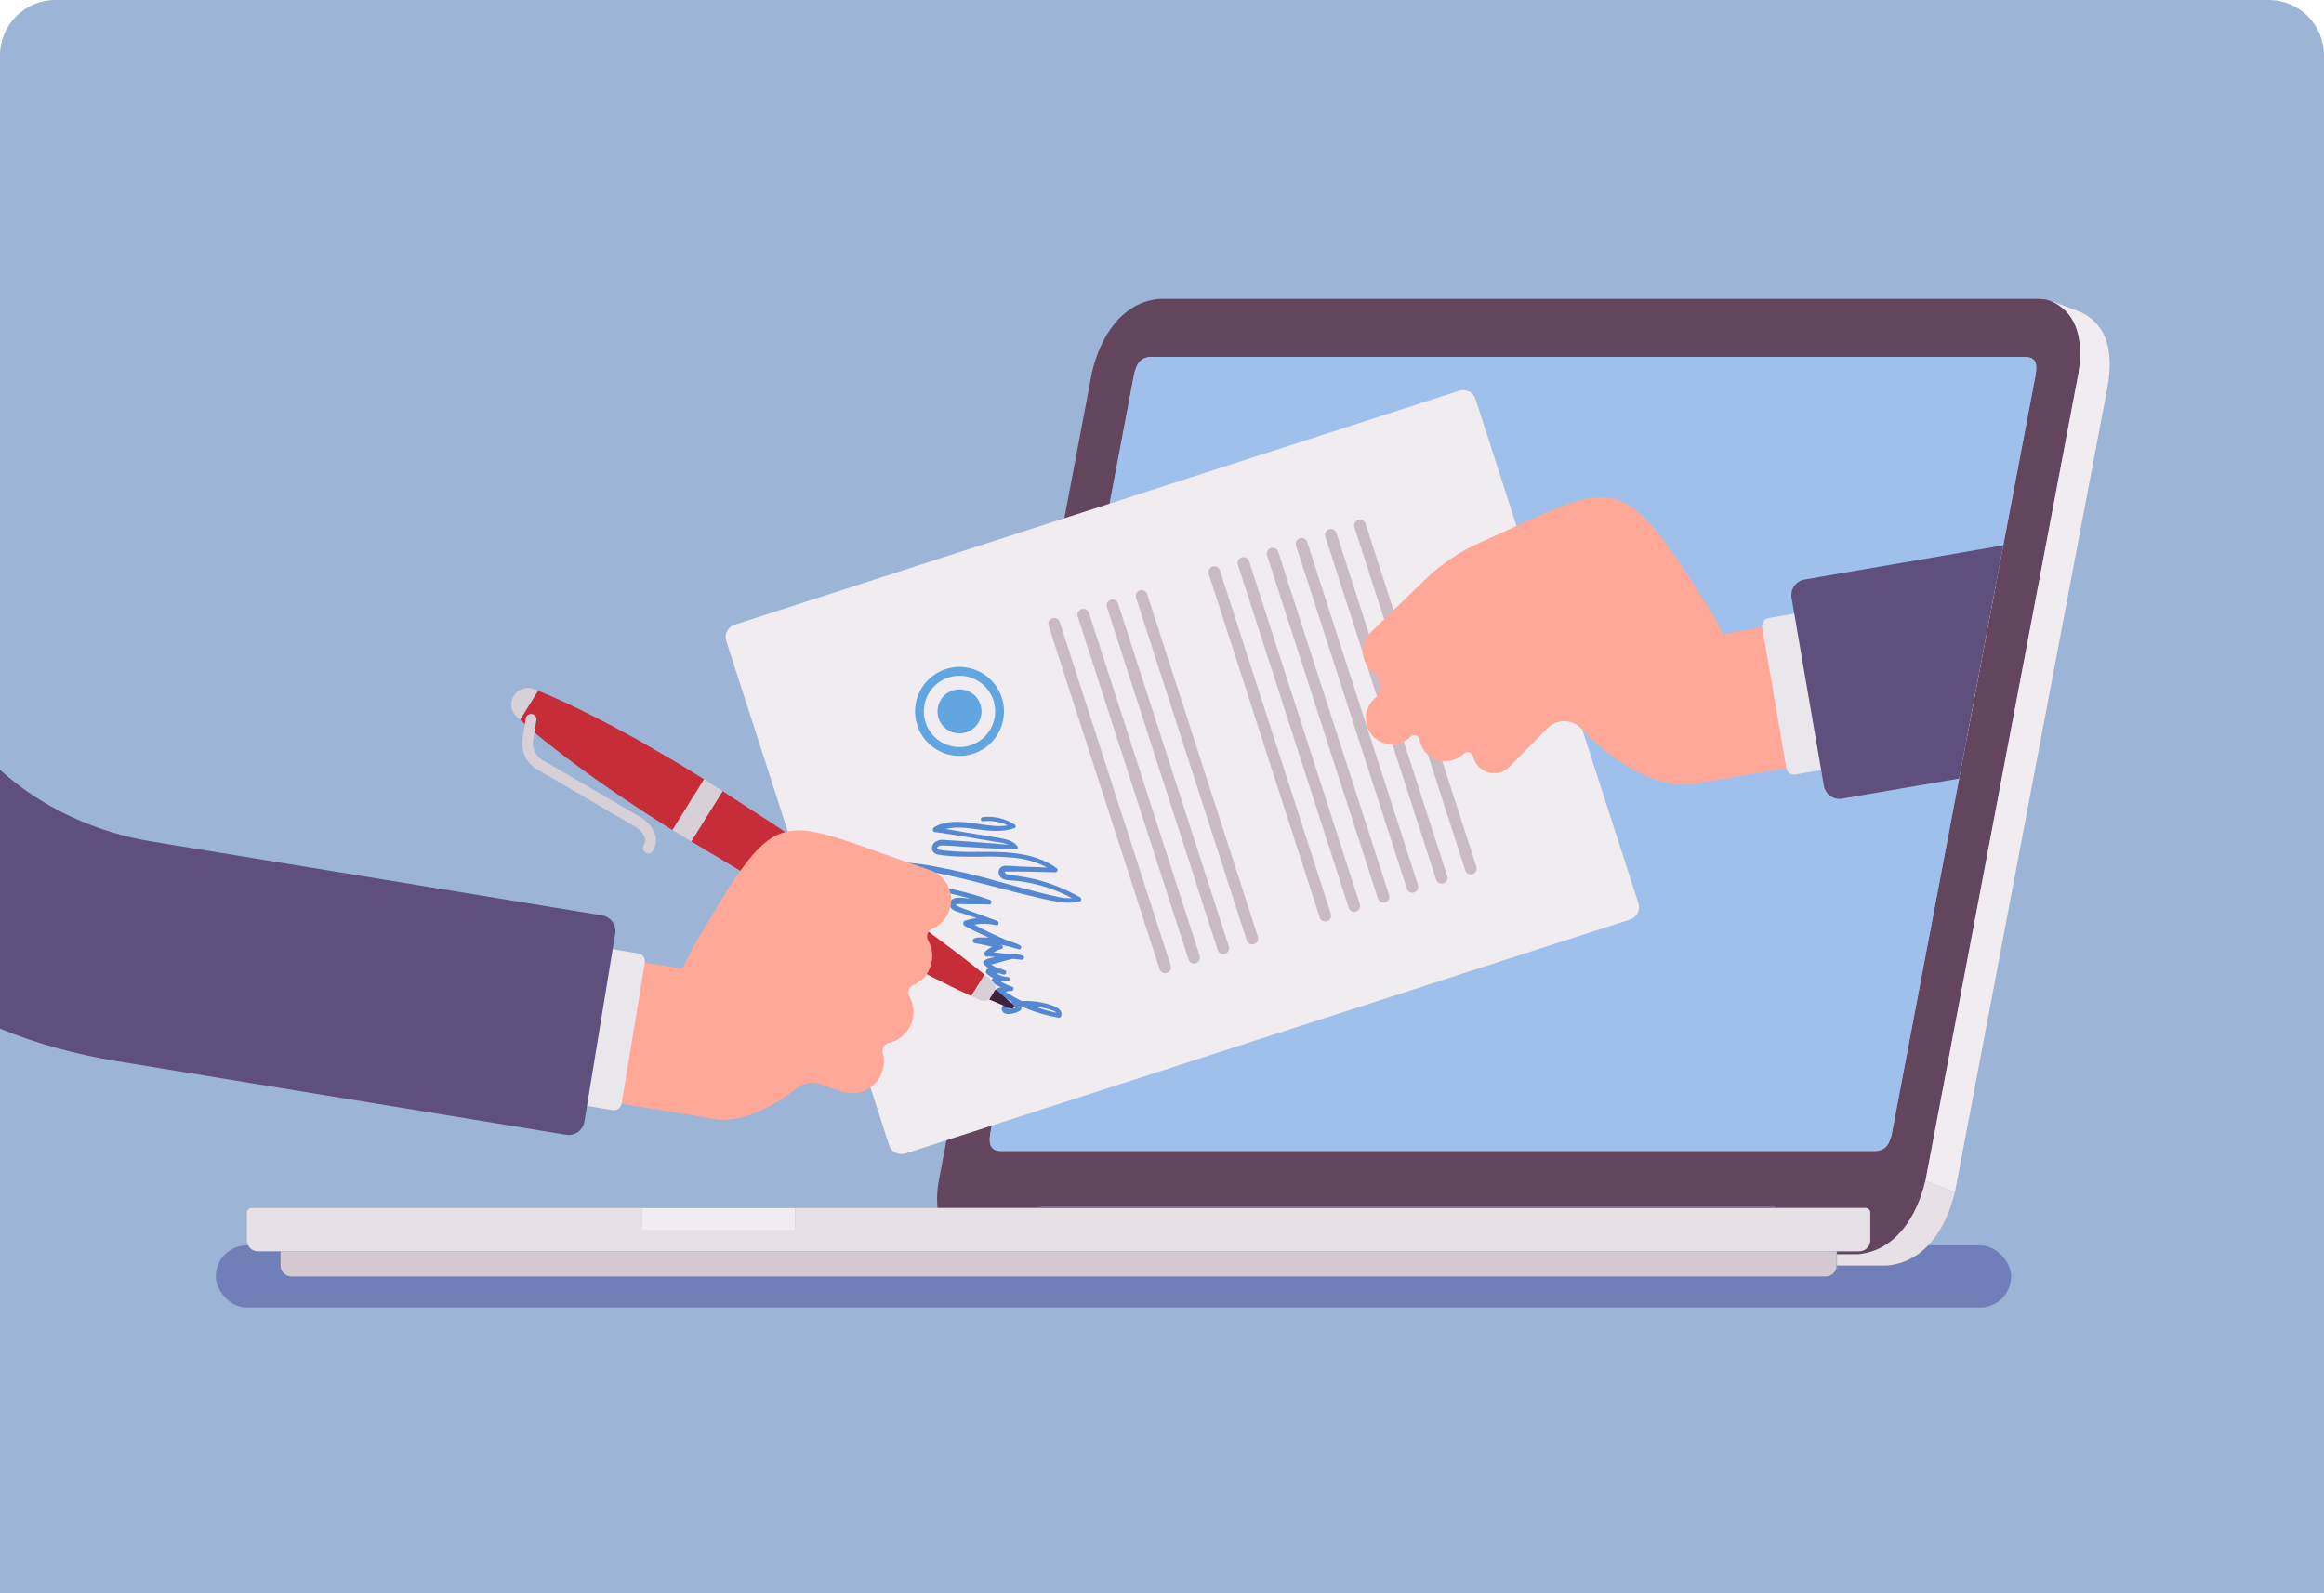 <?xml version="1.0" encoding="UTF-8"?>
<svg width="210px" height="144px" viewBox="0 0 210 144" version="1.1" xmlns="http://www.w3.org/2000/svg" xmlns:xlink="http://www.w3.org/1999/xlink">
    <title>4442336C-69CF-445F-9FCC-9CC330EBF19C</title>
    <g id="Services" stroke="none" stroke-width="1" fill="none" fill-rule="evenodd">
        <g transform="translate(-913, -1)" fill-rule="nonzero" id="Group">
            <g id="compare-letting" transform="translate(912, 0)">
                <g id="services-free-tenancy-agreements" transform="translate(1, 1)">
                    <path d="M5,0 L205,0 C207.761,-5.07265313e-16 210,2.239 210,5 L210,144 L210,144 L0,144 L0,5 C-3.38176876e-16,2.239 2.239,5.07265313e-16 5,0 Z" id="Rectangle" fill="#9CB4D6"></path>
                    <g id="AdobeStock_264173329-[Converted]" transform="translate(0, 26.25)">
                        <rect id="Rectangle" fill="#707FB8" x="19.502" y="86.307" width="162.229" height="5.614" rx="2.805"></rect>
                        <path d="M93.766,82.894 L93.944,82.844 L94.124,82.827 L160.559,82.827 L160.378,82.844 L160.202,82.894 L160.124,82.932 L168.59,82.932 C168.812,82.932 168.992,83.112 168.992,83.335 L168.992,85.852 C168.992,86.399 168.549,86.842 168.002,86.842 L165.997,86.842 L165.997,87.113 L167.885,87.113 C171.241,86.815 173.207,83.788 173.987,80.488 L187.834,7.393 C188.253,4.428 187.737,1.647 184.861,0.824 L184.231,0.768 L104.78,0.768 C101.408,1.063 99.462,4.078 98.675,7.393 L84.829,80.488 C84.688,81.21 84.644,81.948 84.697,82.682 L84.711,82.938 L93.69,82.938 L93.766,82.894 Z M89.476,76.223 L102.483,7.559 C102.692,6.673 103.02,6.09 103.909,6.008 L183.109,6.008 C183.994,6.09 184.072,6.68 183.948,7.559 L170.941,76.223 C170.731,77.123 170.436,77.691 169.515,77.771 L90.315,77.771 C89.452,77.698 89.352,77.098 89.476,76.227 L89.476,76.223 Z" id="Shape" fill="#64455E"></path>
                        <polygon id="Path" fill="#5C3E66" points="160.378 82.848 93.948 82.848 93.77 82.898 93.692 82.936 160.124 82.936 160.202 82.898"></polygon>
                        <path d="M188.117,2.001 L185.45,0.99 C187.897,2.234 188.211,4.705 187.831,7.391 L173.985,80.486 L176.654,81.497 L190.5,8.402 C190.882,5.691 190.54,3.233 188.117,2.001 Z" id="Path" fill="#F0ECEF"></path>
                        <path d="M167.878,87.111 L165.99,87.111 L165.99,87.174 C165.99,87.308 165.99,87.552 165.99,88.122 L170.538,88.122 C173.895,87.828 175.852,84.828 176.643,81.497 L173.975,80.486 C173.209,83.75 171.256,86.813 167.878,87.111 Z" id="Path" fill="#E7E0E5"></path>
                        <path d="M168.004,86.84 C168.551,86.84 168.994,86.397 168.994,85.85 L168.994,83.333 C168.994,83.11 168.814,82.93 168.592,82.93 L71.878,82.93 L71.878,84.881 L58.032,84.881 L58.032,82.93 L22.712,82.93 C22.605,82.929 22.502,82.971 22.426,83.047 C22.35,83.123 22.307,83.225 22.307,83.333 L22.307,85.85 C22.307,86.113 22.412,86.365 22.598,86.551 C22.784,86.737 23.036,86.841 23.299,86.84 L168.004,86.84 L168.004,86.84 Z" id="Path" fill="#E7E0E5"></path>
                        <rect id="Rectangle" fill="#F0ECEF" x="58.032" y="82.936" width="13.838" height="1.953"></rect>
                        <path d="M165.997,87.174 C165.992,87.062 165.981,86.951 165.963,86.84 L165.997,89.112 L165.997,88.122 C165.999,87.552 165.999,87.3 165.997,87.174 Z" id="Path" fill="#D5C9D1"></path>
                        <path d="M25.347,88.122 C25.347,88.385 25.451,88.637 25.638,88.823 C25.824,89.009 26.076,89.113 26.339,89.112 L164.973,89.112 C165.52,89.112 165.963,88.669 165.963,88.122 L165.963,86.84 L25.347,86.84 L25.347,88.122 Z" id="Path" fill="#D5C9D1"></path>
                        <path d="M183.109,6.012 L103.911,6.012 C103.013,6.094 102.694,6.68 102.485,7.561 L89.478,76.227 C89.354,77.091 89.452,77.696 90.317,77.775 L169.521,77.775 C170.438,77.696 170.734,77.127 170.948,76.227 L183.955,7.561 C184.08,6.684 184.003,6.094 183.109,6.012 Z" id="Path" fill="#9EC0EB"></path>
                        <path d="M180.31,26.803 L151.068,31.838 C147.604,32.493 145.305,35.805 145.902,39.28 C146.5,42.754 149.774,45.108 153.258,44.568 L177.745,40.359 L180.31,26.803 Z" id="Path" fill="#FFA898"></path>
                        <path d="M170.264,27.807 L172.695,41.954 L162.256,43.747 C162.067,43.783 161.871,43.741 161.714,43.631 C161.556,43.52 161.449,43.352 161.417,43.162 L159.229,30.43 C159.166,30.039 159.431,29.671 159.822,29.607 L170.264,27.807 Z" id="Path" fill="#E9E6EC"></path>
                        <path d="M181.024,23.039 L163.062,26.127 C162.28,26.262 161.755,27.004 161.889,27.787 L164.807,44.761 C164.941,45.541 165.683,46.066 166.464,45.931 L177.025,44.117 L181.024,23.039 Z" id="Path" fill="#5E4F7D"></path>
                        <path d="M131.859,9.065 C132.153,8.969 132.474,8.994 132.749,9.135 C133.025,9.275 133.233,9.52 133.328,9.814 L148.049,55.387 C148.247,55.999 147.912,56.656 147.3,56.855 L81.81,78.004 C81.197,78.202 80.539,77.866 80.341,77.253 L65.627,31.68 C65.531,31.386 65.556,31.066 65.696,30.791 C65.837,30.515 66.081,30.307 66.376,30.212 L131.859,9.065 Z" id="Path" fill="#F0ECEF"></path>
                        <path d="M94.762,30.319 L104.776,61.319 C104.827,61.507 104.977,61.652 105.167,61.695 C105.357,61.739 105.555,61.675 105.683,61.528 C105.812,61.382 105.849,61.177 105.78,60.994 L95.767,29.994 C95.716,29.806 95.565,29.661 95.376,29.617 C95.186,29.574 94.987,29.638 94.859,29.785 C94.731,29.931 94.694,30.136 94.762,30.319 L94.762,30.319 Z" id="Path" fill="#CABAC4"></path>
                        <path d="M97.724,28.804 C97.447,28.894 97.295,29.192 97.385,29.469 L107.398,60.47 C107.456,60.65 107.606,60.785 107.79,60.824 C107.975,60.864 108.167,60.802 108.294,60.662 C108.421,60.522 108.463,60.324 108.405,60.145 L98.4,29.144 C98.357,29.008 98.261,28.896 98.134,28.832 C98.007,28.768 97.859,28.758 97.724,28.804 Z" id="Path" fill="#CABAC4"></path>
                        <path d="M100.364,27.954 C100.23,27.997 100.119,28.091 100.055,28.216 C99.992,28.341 99.98,28.486 100.024,28.619 L110.037,59.62 C110.095,59.799 110.244,59.934 110.429,59.973 C110.613,60.012 110.804,59.95 110.93,59.81 C111.056,59.671 111.098,59.474 111.04,59.295 L101.029,28.294 C100.986,28.161 100.892,28.05 100.767,27.986 C100.642,27.922 100.497,27.911 100.364,27.954 L100.364,27.954 Z" id="Path" fill="#CABAC4"></path>
                        <path d="M102.994,27.105 C102.861,27.147 102.75,27.242 102.686,27.367 C102.622,27.491 102.611,27.636 102.655,27.77 L112.668,58.768 C112.767,59.033 113.057,59.172 113.325,59.085 C113.594,58.998 113.747,58.716 113.673,58.443 L103.659,27.445 C103.617,27.311 103.522,27.2 103.398,27.136 C103.273,27.073 103.128,27.061 102.994,27.105 Z" id="Path" fill="#CABAC4"></path>
                        <path d="M109.231,25.645 L119.245,56.645 C119.294,56.835 119.444,56.982 119.635,57.027 C119.826,57.073 120.026,57.008 120.155,56.86 C120.284,56.712 120.32,56.505 120.25,56.322 L110.236,25.321 C110.187,25.131 110.037,24.984 109.846,24.939 C109.655,24.894 109.455,24.959 109.326,25.106 C109.197,25.254 109.161,25.462 109.231,25.645 L109.231,25.645 Z" id="Path" fill="#CABAC4"></path>
                        <path d="M112.2,24.13 C111.923,24.22 111.771,24.517 111.86,24.795 L121.873,55.796 C121.931,55.975 122.08,56.109 122.264,56.149 C122.448,56.189 122.639,56.127 122.765,55.988 C122.892,55.848 122.934,55.652 122.876,55.473 L112.867,24.472 C112.777,24.193 112.479,24.04 112.2,24.13 Z" id="Path" fill="#CABAC4"></path>
                        <path d="M114.833,23.28 C114.699,23.323 114.588,23.417 114.525,23.542 C114.461,23.667 114.449,23.812 114.493,23.945 L124.506,54.946 C124.558,55.134 124.708,55.278 124.898,55.322 C125.088,55.366 125.286,55.301 125.414,55.155 C125.542,55.008 125.58,54.803 125.511,54.621 L115.498,23.62 C115.408,23.343 115.11,23.191 114.833,23.28 L114.833,23.28 Z" id="Path" fill="#CABAC4"></path>
                        <path d="M117.124,23.104 L127.137,54.096 C127.238,54.357 127.525,54.495 127.792,54.409 C128.059,54.323 128.212,54.044 128.142,53.773 L118.129,22.773 C118.08,22.583 117.929,22.435 117.738,22.39 C117.547,22.345 117.347,22.41 117.218,22.557 C117.089,22.705 117.053,22.913 117.124,23.096 L117.124,23.104 Z" id="Path" fill="#CABAC4"></path>
                        <path d="M120.094,21.581 C119.961,21.624 119.851,21.719 119.787,21.843 C119.724,21.968 119.713,22.113 119.757,22.246 L129.768,53.247 C129.857,53.524 130.154,53.676 130.431,53.587 C130.708,53.497 130.86,53.2 130.771,52.924 L120.759,21.923 C120.717,21.789 120.622,21.678 120.498,21.614 C120.373,21.55 120.228,21.538 120.094,21.581 Z" id="Path" fill="#CABAC4"></path>
                        <path d="M122.725,20.731 C122.592,20.774 122.481,20.868 122.417,20.993 C122.353,21.118 122.342,21.263 122.385,21.396 L132.399,52.397 C132.45,52.585 132.6,52.729 132.79,52.773 C132.98,52.817 133.178,52.752 133.307,52.606 C133.435,52.459 133.472,52.254 133.403,52.072 L123.39,21.071 C123.347,20.938 123.253,20.827 123.128,20.763 C123.004,20.699 122.858,20.688 122.725,20.731 Z" id="Path" fill="#CABAC4"></path>
                        <path d="M85.466,34.223 C87.013,33.723 88.709,34.204 89.763,35.442 C90.817,36.68 91.022,38.431 90.281,39.878 C89.541,41.326 88.001,42.185 86.38,42.054 C84.76,41.924 83.377,40.83 82.878,39.283 C82.199,37.171 83.357,34.908 85.466,34.223 L85.466,34.223 Z M85.712,34.978 C84.017,35.525 83.087,37.342 83.634,39.037 C84.181,40.732 85.998,41.662 87.692,41.115 C89.387,40.569 90.318,38.752 89.771,37.057 C89.223,35.363 87.407,34.433 85.712,34.976 L85.712,34.978 Z" id="Shape" fill="#61A5E1"></path>
                        <path d="M86.092,36.153 C87.137,35.816 88.257,36.39 88.595,37.435 C88.932,38.48 88.359,39.601 87.314,39.938 C86.269,40.276 85.148,39.703 84.81,38.658 C84.473,37.612 85.046,36.491 86.092,36.153 L86.092,36.153 Z" id="Path" fill="#61A5E1"></path>
                        <path d="M92.773,64.911 C93.702,65.283 94.667,65.559 95.652,65.733 C95.755,65.75 95.854,65.688 95.885,65.589 C96.082,64.972 95.337,64.712 95.02,64.6 C94.487,64.417 93.933,64.298 93.371,64.246 C93.023,64.212 92.672,64.204 92.322,64.223 C92.083,64.107 91.855,63.988 91.641,63.866 C91.427,63.745 91.236,63.631 91.041,63.507 C90.982,63.47 90.925,63.43 90.869,63.39 C91.04,63.339 91.218,63.312 91.397,63.31 C91.493,63.312 91.575,63.242 91.588,63.147 C91.603,63.045 91.542,62.947 91.443,62.916 C91.09,62.808 90.751,62.657 90.434,62.467 C90.563,62.44 90.695,62.425 90.827,62.425 L91.055,62.44 C91.157,62.443 91.243,62.365 91.248,62.263 C91.261,62.163 91.191,62.07 91.091,62.054 C90.971,62.034 90.85,62.02 90.728,62.014 C90.479,61.959 90.24,61.863 90.023,61.728 C90.118,61.72 90.213,61.72 90.308,61.728 C90.434,61.768 90.564,61.802 90.69,61.831 C90.792,61.848 90.89,61.788 90.923,61.691 C90.956,61.596 90.91,61.492 90.818,61.454 C90.616,61.364 90.405,61.297 90.189,61.254 C89.97,61.162 89.76,61.052 89.559,60.925 L89.742,60.879 L89.874,60.845 C90.132,60.78 90.392,60.707 90.642,60.635 L90.835,60.581 C91.065,60.51 91.299,60.455 91.536,60.415 L92.31,60.491 C92.416,60.5 92.512,60.429 92.534,60.325 C92.551,60.23 92.492,60.138 92.398,60.115 L92.398,60.115 C92.09,60.009 91.763,59.972 91.439,60.006 L90.791,59.937 L90.017,59.851 C89.948,59.851 89.876,59.836 89.807,59.832 L89.786,59.832 L89.855,59.788 C90.051,59.669 90.263,59.581 90.485,59.526 C90.564,59.506 90.621,59.434 90.621,59.352 C90.62,59.262 90.563,59.183 90.478,59.154 L90.346,59.114 C90.852,59.212 91.352,59.336 91.844,59.486 L92.054,59.545 C92.141,59.565 92.231,59.519 92.264,59.435 C92.303,59.345 92.266,59.239 92.178,59.194 C91.863,59.035 91.534,58.908 91.194,58.814 C90.112,58.377 89.057,57.879 88.032,57.321 C88.686,57.205 89.357,57.218 90.006,57.361 C90.105,57.386 90.205,57.328 90.233,57.231 C90.26,57.126 90.204,57.018 90.103,56.981 C89.692,56.834 89.28,56.684 88.869,56.53 L87.936,56.188 L87.363,55.978 L87.141,55.894 C86.925,55.821 86.715,55.734 86.511,55.632 C86.396,55.569 86.362,55.523 86.362,55.512 C86.428,55.482 86.5,55.466 86.572,55.466 C86.768,55.454 86.964,55.454 87.159,55.466 C87.256,55.466 87.352,55.477 87.449,55.477 C87.659,55.477 87.879,55.477 88.093,55.477 C88.523,55.477 88.953,55.477 89.381,55.498 C89.486,55.499 89.575,55.423 89.591,55.319 C89.608,55.224 89.558,55.13 89.469,55.091 C87.451,54.354 85.307,53.937 83.457,53.601 L82.477,53.427 C81.78,53.303 81.059,53.175 80.352,53.039 C79.798,52.932 79.303,52.829 78.845,52.724 L78.68,52.687 C78.503,52.649 78.321,52.609 78.147,52.559 C78.01,52.519 77.899,52.439 77.891,52.391 C77.883,52.342 77.91,52.342 77.95,52.313 C78.088,52.233 78.245,52.192 78.405,52.196 C78.652,52.181 78.919,52.173 79.221,52.17 C79.779,52.17 80.291,52.17 80.786,52.191 C81.861,52.241 82.931,52.356 83.992,52.538 C85.903,52.854 87.808,53.356 89.656,53.84 L90.392,54.035 C91.395,54.298 92.717,54.638 94.053,54.942 C94.586,55.061 95.215,55.198 95.836,55.284 C96.411,55.382 97.001,55.361 97.567,55.221 C97.641,55.201 97.696,55.138 97.706,55.061 C97.717,54.977 97.678,54.895 97.605,54.852 C96.277,54.091 94.846,53.526 93.357,53.173 C92.887,53.064 92.406,52.993 91.941,52.921 C91.678,52.884 91.414,52.844 91.15,52.798 C91.02,52.793 90.898,52.735 90.812,52.638 C90.785,52.592 90.778,52.559 90.785,52.544 C90.791,52.529 90.9,52.521 90.94,52.521 L90.984,52.521 C91.439,52.521 91.884,52.521 92.329,52.521 L95.364,52.588 C95.451,52.585 95.527,52.528 95.555,52.445 C95.587,52.365 95.56,52.273 95.49,52.223 C93.682,50.914 91.385,50.738 89.171,50.742 L88.531,50.742 C87.492,50.773 86.452,50.736 85.418,50.631 C85.271,50.612 85.124,50.591 84.978,50.566 L84.929,50.566 C84.837,50.553 84.699,50.532 84.678,50.465 L84.678,50.465 C84.669,50.373 84.714,50.284 84.793,50.236 C84.932,50.17 85.087,50.145 85.24,50.165 C85.683,50.175 86.136,50.209 86.572,50.242 L87.201,50.287 C88.313,50.358 89.442,50.414 90.535,50.469 L91.779,50.532 C91.851,50.535 91.918,50.494 91.949,50.429 C91.983,50.365 91.976,50.287 91.932,50.23 C91.582,49.794 91.055,49.638 90.636,49.552 C90.216,49.466 89.725,49.387 89.278,49.315 L88.691,49.219 C88.341,49.158 87.99,49.101 87.642,49.045 C86.92,48.927 86.173,48.805 85.445,48.665 C86.362,48.455 87.319,48.562 88.16,48.682 C89.366,48.854 90.541,48.977 91.645,48.608 C91.713,48.586 91.762,48.526 91.771,48.455 C91.78,48.38 91.745,48.306 91.68,48.266 C90.824,47.719 89.805,47.485 88.796,47.603 C88.692,47.615 88.617,47.709 88.628,47.813 C88.632,47.861 88.656,47.905 88.693,47.936 C88.731,47.966 88.779,47.979 88.827,47.973 C89.594,47.889 90.369,48.02 91.066,48.352 C90.227,48.493 89.354,48.352 88.506,48.231 C88.32,48.201 88.133,48.172 87.946,48.147 C86.713,47.977 85.429,47.903 84.407,48.518 C84.321,48.573 84.279,48.677 84.304,48.776 C84.317,48.873 84.396,48.948 84.493,48.956 C85.471,49.072 86.461,49.242 87.417,49.405 C87.745,49.462 88.07,49.519 88.397,49.571 L90.319,49.89 C90.602,49.927 90.879,49.997 91.145,50.1 L90.501,50.047 C89.509,49.963 88.481,49.88 87.47,49.81 L86.765,49.76 C86.289,49.724 85.813,49.691 85.336,49.663 C85.019,49.615 84.695,49.7 84.443,49.898 C84.254,50.068 84.174,50.327 84.233,50.574 C84.326,50.817 84.554,50.982 84.814,50.994 C85.097,51.044 85.401,51.08 85.798,51.115 C86.507,51.176 87.216,51.182 87.753,51.18 L88.561,51.18 C89.566,51.149 90.572,51.179 91.573,51.27 C92.636,51.36 93.67,51.66 94.615,52.154 L92.354,52.074 C92.144,52.074 91.949,52.053 91.748,52.04 C91.458,52.021 91.156,52 90.86,52 C90.663,51.993 90.473,52.078 90.346,52.229 C90.238,52.373 90.204,52.56 90.254,52.733 C90.313,52.966 90.506,53.251 91.093,53.301 L91.414,53.328 C91.71,53.354 92.016,53.377 92.316,53.419 C93.151,53.543 93.973,53.742 94.773,54.012 C95.5,54.264 96.207,54.572 96.885,54.935 C96.494,54.95 96.103,54.916 95.721,54.833 C95.272,54.747 94.817,54.635 94.378,54.526 L94.062,54.451 C92.973,54.187 91.897,53.889 90.705,53.557 C88.529,52.917 86.32,52.394 84.088,51.99 C83.011,51.806 81.924,51.687 80.832,51.633 C80.283,51.604 79.732,51.604 79.183,51.633 L78.95,51.644 C78.556,51.634 78.164,51.705 77.799,51.854 C77.603,51.944 77.464,52.124 77.427,52.336 C77.417,52.406 77.422,52.478 77.444,52.546 C77.476,52.637 77.531,52.718 77.603,52.781 C77.767,52.905 77.96,52.987 78.164,53.018 L78.21,53.028 C78.483,53.094 78.755,53.154 79.03,53.213 C80.136,53.452 81.3,53.656 82.234,53.817 L82.269,53.817 C84.09,54.101 85.894,54.48 87.676,54.952 L87.059,54.91 L86.918,54.9 C86.648,54.851 86.37,54.883 86.119,54.992 C85.989,55.056 85.891,55.169 85.844,55.306 C85.798,55.443 85.809,55.593 85.873,55.722 C86.016,56.001 86.335,56.1 86.593,56.18 L86.677,56.205 C87.046,56.322 87.413,56.446 87.77,56.57 L88.271,56.742 C87.915,56.772 87.563,56.842 87.222,56.952 C87.122,56.985 87.051,57.075 87.042,57.18 C87.03,57.288 87.085,57.393 87.18,57.445 C87.852,57.805 88.569,58.149 89.362,58.494 L89.064,58.481 C88.892,58.481 88.714,58.481 88.54,58.481 L88.494,58.481 C88.317,58.47 88.141,58.51 87.986,58.596 C87.939,58.627 87.907,58.676 87.896,58.731 C87.886,58.787 87.897,58.844 87.929,58.89 C87.955,58.942 88.004,58.979 88.062,58.989 L88.129,59.001 C88.638,59.1 89.163,59.198 89.677,59.322 C89.412,59.422 89.177,59.586 88.991,59.798 C88.928,59.882 88.919,59.994 88.97,60.086 C89.014,60.168 89.104,60.214 89.197,60.201 C89.383,60.19 89.569,60.202 89.752,60.237 C89.811,60.237 89.868,60.254 89.924,60.258 L89.924,60.258 L89.734,60.296 C89.455,60.329 89.186,60.417 88.943,60.556 C88.878,60.6 88.841,60.675 88.844,60.753 C88.844,60.817 88.871,60.878 88.92,60.921 C88.927,60.933 88.936,60.943 88.947,60.952 C89.077,61.073 89.217,61.183 89.366,61.28 C89.337,61.28 89.31,61.294 89.283,61.305 C89.188,61.336 89.117,61.414 89.096,61.512 C89.076,61.609 89.108,61.71 89.182,61.777 C89.354,61.927 89.547,62.052 89.755,62.148 C89.673,62.188 89.617,62.267 89.606,62.358 C89.596,62.439 89.631,62.52 89.698,62.568 C89.932,62.731 90.182,62.871 90.443,62.987 C90.357,63.004 90.275,63.023 90.195,63.044 C90.099,63.074 90.026,63.154 90.005,63.252 C89.984,63.351 90.018,63.454 90.094,63.52 C90.244,63.634 90.403,63.734 90.571,63.82 C90.631,63.852 90.69,63.885 90.747,63.919 C90.957,64.04 91.177,64.16 91.397,64.273 L91.471,64.311 C91.152,64.357 90.728,64.447 90.573,64.705 C90.504,64.826 90.497,64.973 90.554,65.1 C90.682,65.438 91.114,65.4 91.276,65.385 C91.605,65.357 91.924,65.251 92.205,65.077 C92.295,65.019 92.322,64.899 92.266,64.808 C92.247,64.772 92.218,64.743 92.182,64.724 L92.314,64.712 C92.467,64.783 92.62,64.852 92.773,64.911 Z M94.33,64.848 C94.577,64.903 94.82,64.973 95.058,65.058 C95.216,65.096 95.361,65.176 95.478,65.289 C94.81,65.149 94.154,64.96 93.514,64.724 C93.788,64.749 94.061,64.792 94.33,64.852 L94.33,64.848 Z M91.25,64.938 L91.221,64.938 C91.17,64.942 91.119,64.942 91.068,64.938 C91.136,64.913 91.206,64.893 91.278,64.88 L91.336,64.867 C91.536,64.819 91.743,64.779 91.953,64.749 C91.732,64.854 91.494,64.918 91.25,64.938 L91.25,64.938 Z" id="Shape" fill="#5488D2"></path>
                        <path d="M133.611,22.846 C131.824,23.648 130.192,24.757 128.786,26.121 L123.866,30.894 C123.412,31.331 123.152,31.931 123.142,32.561 C123.133,33.192 123.375,33.8 123.816,34.25 C123.909,34.347 124.011,34.436 124.12,34.514 C124.479,34.779 124.703,35.187 124.734,35.631 C124.765,36.075 124.6,36.511 124.282,36.822 L124.179,36.923 C123.548,37.507 123.282,38.387 123.486,39.222 C123.689,40.058 124.329,40.717 125.158,40.946 C125.987,41.174 126.875,40.935 127.477,40.321 C127.601,40.198 127.784,40.154 127.95,40.209 C128.117,40.263 128.239,40.406 128.266,40.58 C128.344,41.048 128.564,41.481 128.895,41.821 C129.808,42.761 131.31,42.785 132.252,41.874 C132.387,41.743 132.583,41.695 132.763,41.748 C132.944,41.801 133.082,41.948 133.124,42.132 C133.282,42.821 133.804,43.37 134.484,43.562 C135.165,43.754 135.896,43.56 136.391,43.055 L139.819,39.573 C140.226,39.159 140.784,38.928 141.364,38.935 C141.944,38.941 142.497,39.183 142.894,39.606 C146.826,43.76 151.586,45.719 154.689,44.089 C158.618,42.027 158.406,34.995 154.213,28.384 C146.186,15.738 146.096,17.245 133.611,22.846 Z" id="Path" fill="#FFA898"></path>
                        <g id="Group" transform="translate(0, 35.901)">
                            <path d="M69.579,12.136 C70.859,12.976 72.128,13.834 73.383,14.654 C74.637,15.474 75.866,16.332 77.039,17.152 C78.212,17.973 79.368,18.762 80.431,19.534 C81.495,20.306 82.515,21.038 83.446,21.715 C85.297,23.073 86.836,24.233 87.892,25.072 C88.341,25.424 88.697,25.72 88.968,25.938 L87.764,27.871 C87.447,27.722 87.027,27.531 86.505,27.281 C85.297,26.696 83.568,25.825 81.541,24.764 C80.524,24.224 79.42,23.631 78.258,23.014 C77.096,22.397 75.887,21.703 74.629,21.013 C73.37,20.322 72.082,19.578 70.779,18.824 C69.476,18.071 68.159,17.297 66.835,16.517 C65.366,15.623 63.898,14.752 62.455,13.89 L65.287,9.352 C66.703,10.267 68.131,11.207 69.579,12.136 Z" id="Path" fill="#C62D38"></path>
                            <path d="M91.523,28.626 C91.623,28.688 91.653,28.819 91.591,28.919 C91.529,29.018 91.398,29.049 91.299,28.987 L89.371,28.179 L89.952,27.248 L91.523,28.626 Z" id="Path" fill="#412139"></path>
                            <polygon id="Path" fill="#D8D0D7" points="65.295 9.355 62.463 13.892 60.755 12.864 63.621 8.272"></polygon>
                            <path d="M46.657,2.603 C46.148,2.112 46.051,1.332 46.426,0.731 C46.801,0.131 47.545,-0.125 48.21,0.117 C48.21,0.117 48.355,0.172 48.629,0.285 L46.993,2.91 L46.657,2.603 Z" id="Path" fill="#D8D0D7"></path>
                            <path d="M58.171,14.222 C58.319,13.98 58.335,13.679 58.213,13.422 C58.039,13.069 57.762,12.777 57.42,12.583 L48.524,7.38 C47.557,6.814 47.035,5.712 47.209,4.605 L47.419,3.3 L47.499,2.788 C47.543,2.52 47.795,2.339 48.063,2.383 C48.331,2.427 48.512,2.68 48.468,2.948 L48.285,4.045 L48.172,4.764 C48.058,5.471 48.392,6.176 49.011,6.535 L57.913,11.729 C58.413,12.03 58.819,12.467 59.083,12.988 C59.36,13.55 59.329,14.214 59.003,14.748 C58.859,14.98 58.554,15.051 58.323,14.907 C58.091,14.762 58.02,14.458 58.164,14.226 L58.171,14.222 Z" id="Path" fill="#D8D0D7"></path>
                            <path d="M48.069,2.379 C47.941,2.357 47.809,2.388 47.703,2.464 C47.597,2.54 47.525,2.655 47.505,2.784 L47.425,3.296 C47.255,3.143 47.108,3.015 46.995,2.91 L48.631,0.285 C48.971,0.413 49.496,0.634 50.178,0.938 C51.42,1.485 53.15,2.327 55.192,3.397 C56.19,3.948 57.31,4.515 58.439,5.184 C59.568,5.853 60.789,6.529 62.006,7.282 C62.538,7.601 63.073,7.934 63.617,8.274 L60.751,12.866 C60.208,12.527 59.673,12.193 59.152,11.855 C57.94,11.087 56.79,10.299 55.699,9.569 C54.608,8.838 53.601,8.1 52.668,7.435 C50.826,6.084 49.328,4.917 48.287,4.043 L48.47,2.945 C48.514,2.679 48.336,2.426 48.069,2.379 Z" id="Path" fill="#C62D38"></path>
                            <path d="M89.962,27.248 L89.962,27.248 L89.381,28.179 L89.381,28.179 C89.086,28.33 88.737,28.335 88.437,28.192 C88.437,28.192 88.204,28.083 87.774,27.873 L88.978,25.941 C89.358,26.234 89.557,26.396 89.557,26.396 C89.823,26.597 89.974,26.915 89.962,27.248 Z" id="Path" fill="#D8D0D7"></path>
                            <path d="M70.646,28.797 C69.647,27.405 68.135,26.468 66.445,26.19 L13.158,17.455 C8.429,16.693 3.78,14.807 0,12.011 C0,16.693 0,19.344 0,26.929 C3.425,28.488 7.286,29.6 11.066,30.21 L64.353,38.945 C66.045,39.223 67.777,38.817 69.169,37.816 C70.561,36.816 71.498,35.303 71.773,33.61 C72.051,31.92 71.645,30.188 70.646,28.797 Z" id="Path" fill="#FFA898"></path>
                            <path d="M47.22,22.313 L44.897,36.478 L55.347,38.182 C55.535,38.213 55.727,38.168 55.882,38.057 C56.036,37.946 56.14,37.778 56.171,37.59 L58.269,24.843 C58.3,24.656 58.255,24.463 58.144,24.309 C58.033,24.154 57.865,24.05 57.678,24.019 L47.22,22.313 Z" id="Path" fill="#E9E6EC"></path>
                            <path d="M10.487,33.745 C6.935,33.162 3.272,32.174 0,30.817 C0,18.251 0,15.93 0,7.428 C3.726,10.825 8.682,13.099 13.737,13.913 L54.409,20.583 C54.785,20.644 55.12,20.853 55.342,21.162 C55.564,21.471 55.654,21.856 55.592,22.231 L52.806,39.224 C52.677,40.006 51.939,40.535 51.157,40.408 L10.487,33.745 Z" id="Path" fill="#5E4F7D"></path>
                            <path d="M83.983,16.469 C85.113,16.842 85.893,17.875 85.944,19.064 C85.996,20.252 85.307,21.349 84.214,21.818 C84.024,21.9 83.878,22.059 83.812,22.255 C83.746,22.451 83.766,22.666 83.868,22.846 C84.27,23.552 84.353,24.396 84.095,25.166 C83.837,25.937 83.263,26.561 82.517,26.883 C82.327,26.965 82.182,27.124 82.116,27.32 C82.05,27.516 82.07,27.73 82.171,27.91 C82.615,28.698 82.661,29.65 82.294,30.477 C81.927,31.304 81.19,31.908 80.308,32.106 C80.114,32.151 79.946,32.273 79.844,32.444 C79.742,32.615 79.714,32.82 79.766,33.013 C79.921,33.559 79.907,34.138 79.727,34.676 C79.488,35.401 78.971,36.002 78.289,36.345 C77.607,36.688 76.817,36.745 76.093,36.503 L74.05,35.815 C73.361,35.586 72.603,35.721 72.036,36.174 C68.859,38.706 65.465,39.741 63.015,38.538 C59.029,36.602 59.012,29.568 62.994,22.827 C70.678,9.795 70.032,11.794 83.983,16.469 Z" id="Path" fill="#FFA898"></path>
                        </g>
                    </g>
                </g>
            </g>
        </g>
    </g>
</svg>